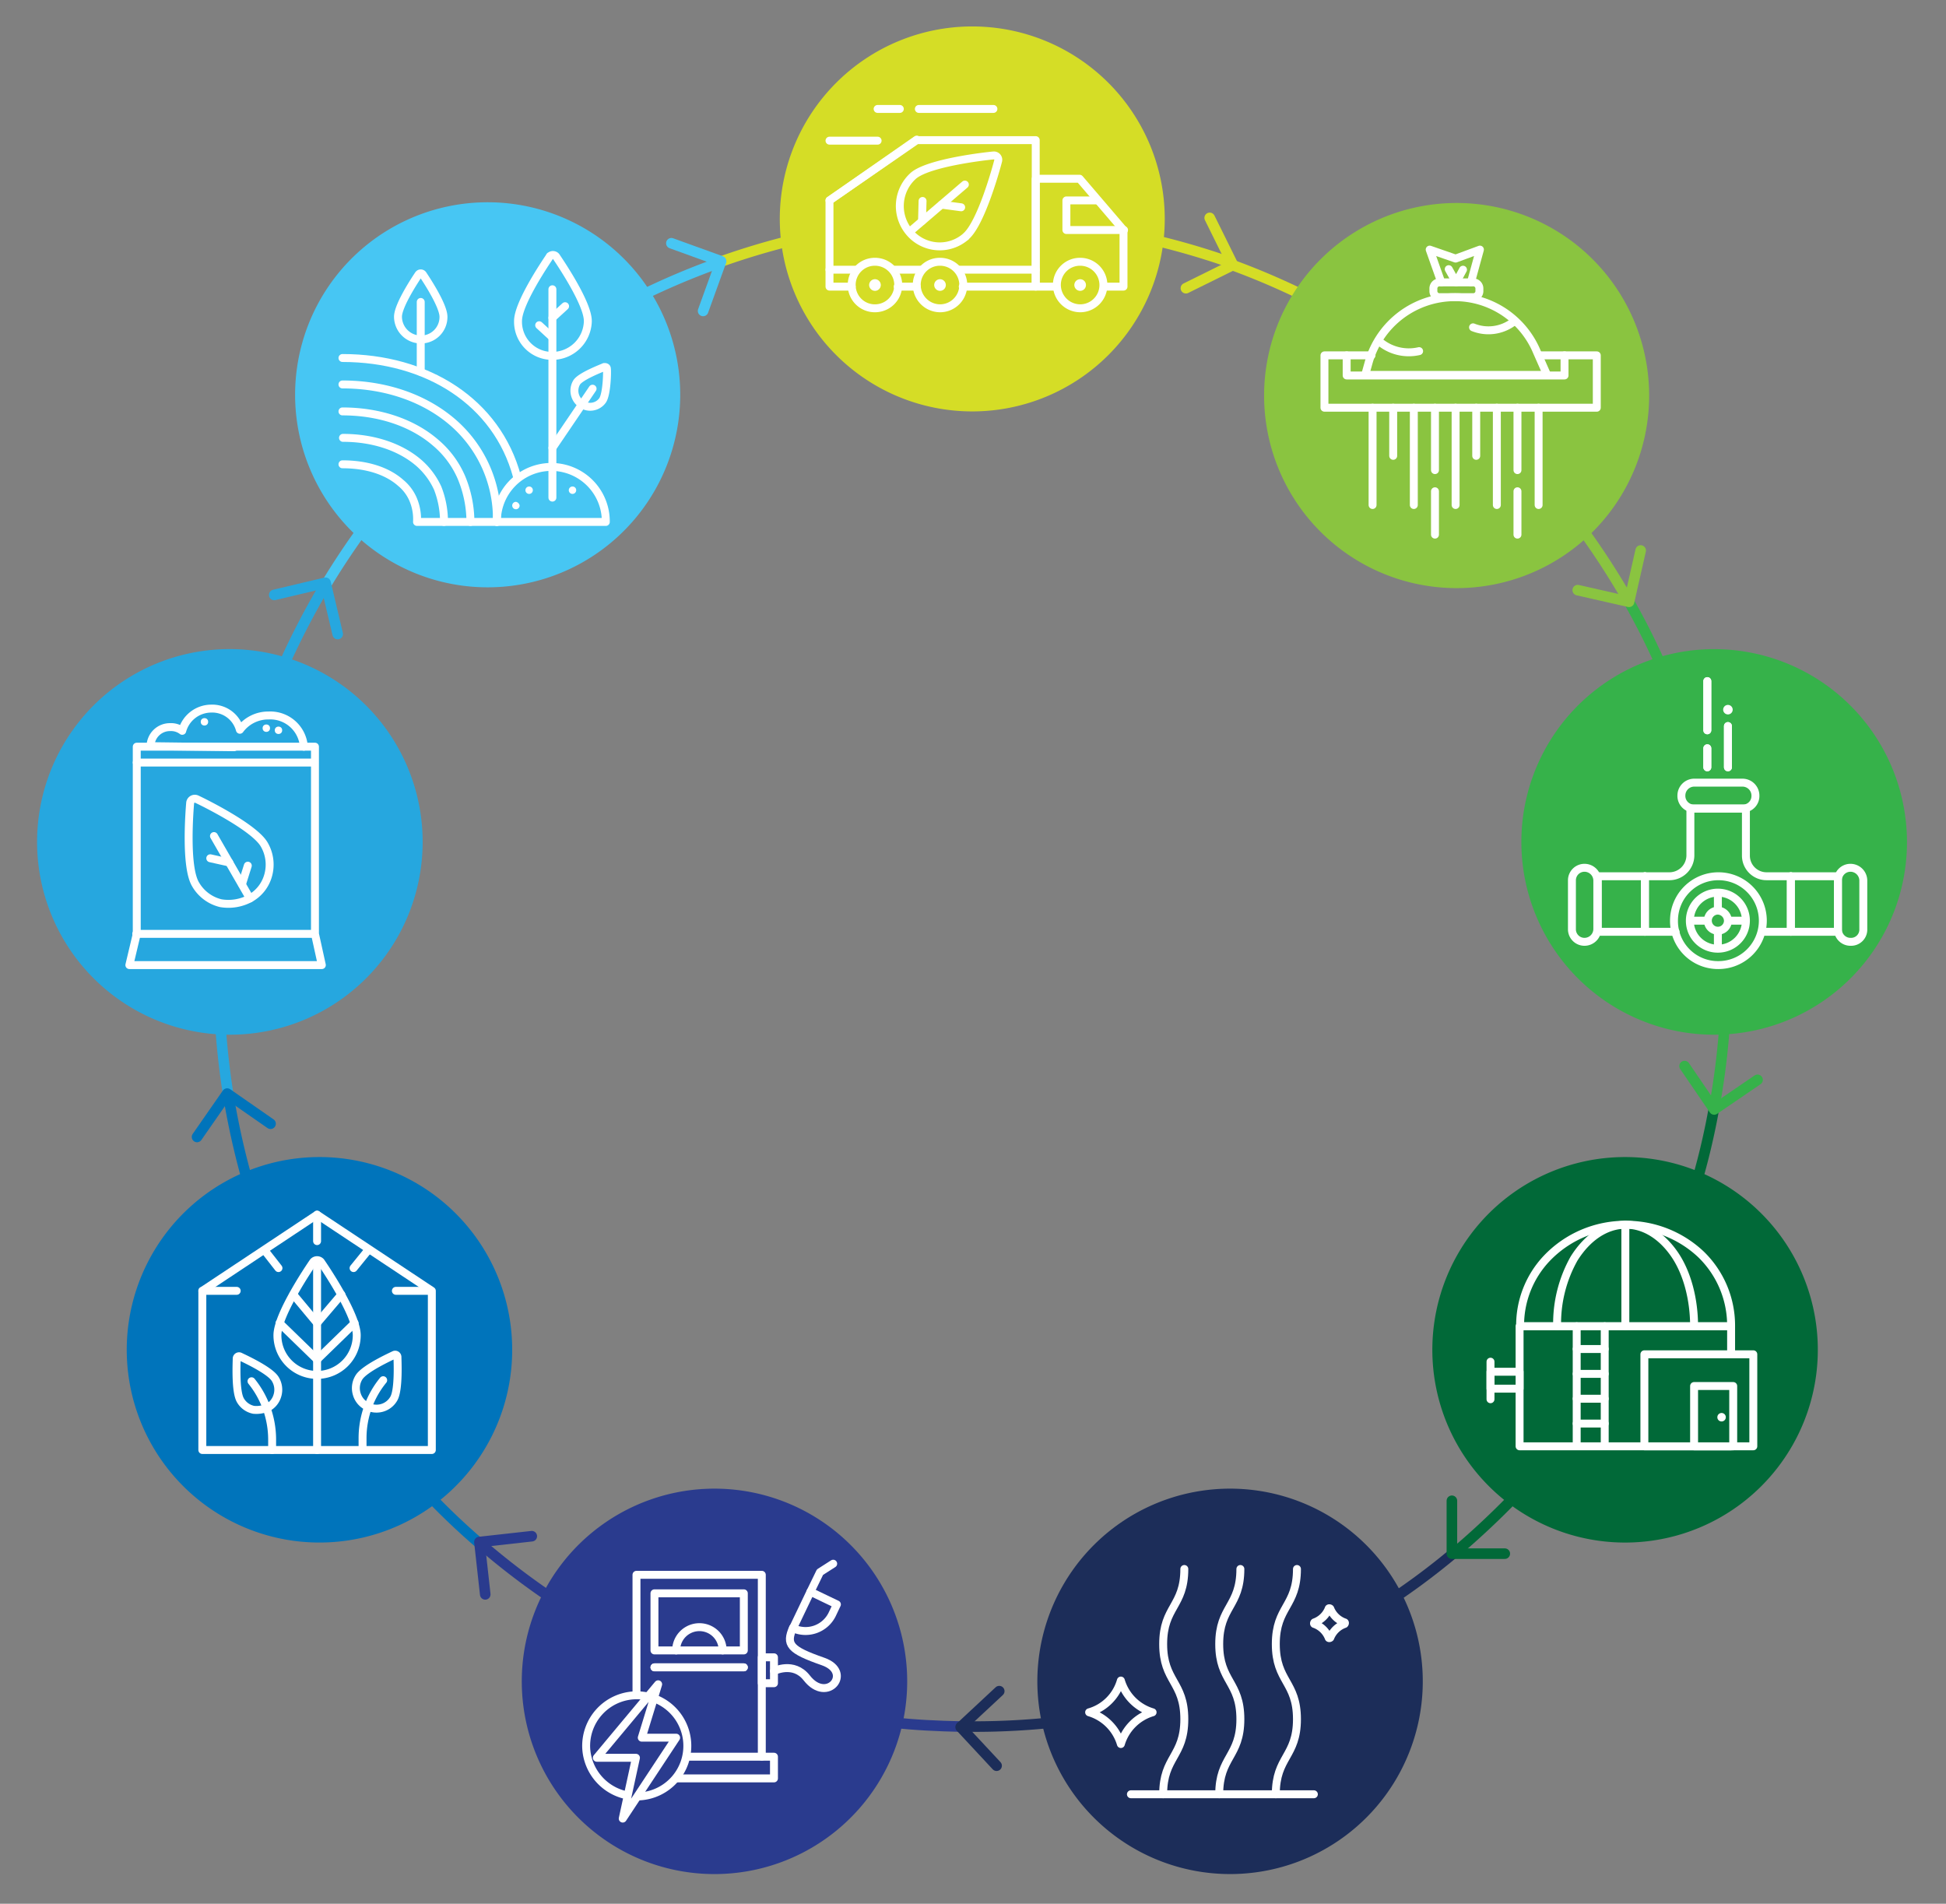 <svg xmlns="http://www.w3.org/2000/svg" width="368" height="360" viewBox="0 0 368 360">
  <rect x="0" y="0" width="368" height="360" fill="#808080" stroke="none"/>
  <g id="wet-ad-infographic" transform="translate(-744 -496)">
    <rect id="Rectangle_1011" data-name="Rectangle 1011" width="368" height="360" transform="translate(744 496)" fill="none"/>
    <g id="Convertus_How_It_Works_WetAD_Infographic" transform="translate(727.362 481.1)">
      <path id="Path_1325" data-name="Path 1325" d="M200.4,56.5h3.8c1.2,0,2.5.1,3.8.1a141.929,141.929,0,0,1,40.9,7.8" fill="none" stroke="#d5dd26" stroke-linecap="round" stroke-linejoin="round" stroke-width="2"/>
      <path id="Path_1326" data-name="Path 1326" d="M151.5,64.9a142.292,142.292,0,0,1,49-8.7" fill="none" stroke="#d5dd26" stroke-linecap="round" stroke-linejoin="round" stroke-width="2"/>
      <path id="Path_1327" data-name="Path 1327" d="M77.9,126.1A142.865,142.865,0,0,1,151.5,65" fill="none" stroke="#47c6f3" stroke-linecap="round" stroke-linejoin="round" stroke-width="2"/>
      <path id="Path_1328" data-name="Path 1328" d="M68.5,144.8a148.012,148.012,0,0,1,9.3-18.7" fill="none" stroke="#26a7df" stroke-linecap="round" stroke-linejoin="round" stroke-width="2"/>
      <path id="Path_1329" data-name="Path 1329" d="M59.3,178.6a141.865,141.865,0,0,1,9.2-33.8" fill="none" stroke="#016938" stroke-linecap="round" stroke-linejoin="round" stroke-width="2"/>
      <path id="Path_1330" data-name="Path 1330" d="M59.8,221.9a145.673,145.673,0,0,1-1.8-23,148.939,148.939,0,0,1,1.4-20.2" fill="none" stroke="#26a7df" stroke-linecap="round" stroke-linejoin="round" stroke-width="2"/>
      <path id="Path_1331" data-name="Path 1331" d="M64.5,241.8a147.676,147.676,0,0,1-4.7-19.9" fill="none" stroke="#0074bb" stroke-linecap="round" stroke-linejoin="round" stroke-width="2"/>
      <path id="Path_1332" data-name="Path 1332" d="M83.9,280.9a144.3,144.3,0,0,1-19.4-39.1" fill="none" stroke="#016938" stroke-linecap="round" stroke-linejoin="round" stroke-width="2"/>
      <path id="Path_1333" data-name="Path 1333" d="M97.4,297.4a145.478,145.478,0,0,1-13.6-16.5" fill="none" stroke="#016938" stroke-linecap="round" stroke-linejoin="round" stroke-width="2"/>
      <path id="Path_1334" data-name="Path 1334" d="M107.6,307a134.037,134.037,0,0,1-10.2-9.7" fill="none" stroke="#0074bb" stroke-linecap="round" stroke-linejoin="round" stroke-width="2"/>
      <path id="Path_1335" data-name="Path 1335" d="M128.7,322a142.806,142.806,0,0,1-21-15" fill="none" stroke="#2a3b8e" stroke-linecap="round" stroke-linejoin="round" stroke-width="2"/>
      <path id="Path_1336" data-name="Path 1336" d="M161.9,336.1A141.764,141.764,0,0,1,128.7,322" fill="none" stroke="#016938" stroke-linecap="round" stroke-linejoin="round" stroke-width="2"/>
      <path id="Path_1337" data-name="Path 1337" d="M185.2,340.6a151.169,151.169,0,0,1-23.4-4.5" fill="none" stroke="#016938" stroke-linecap="round" stroke-linejoin="round" stroke-width="2"/>
      <path id="Path_1338" data-name="Path 1338" d="M198.4,341.4c-4.5-.1-8.9-.3-13.2-.8" fill="none" stroke="#2a3b8e" stroke-linecap="round" stroke-linejoin="round" stroke-width="2"/>
      <path id="Path_1339" data-name="Path 1339" d="M233.9,337.5a141.378,141.378,0,0,1-33.4,3.9h-2.1" fill="none" stroke="#1c2d59" stroke-linecap="round" stroke-linejoin="round" stroke-width="2"/>
      <path id="Path_1340" data-name="Path 1340" d="M255,330.6a136.7,136.7,0,0,1-21.1,6.8" fill="none" stroke="#016938" stroke-linecap="round" stroke-linejoin="round" stroke-width="2"/>
      <path id="Path_1341" data-name="Path 1341" d="M277.3,319A138.623,138.623,0,0,1,255,330.6" fill="none" stroke="#016938" stroke-linecap="round" stroke-linejoin="round" stroke-width="2"/>
      <path id="Path_1342" data-name="Path 1342" d="M292,308.2A132.381,132.381,0,0,1,277.3,319" fill="none" stroke="#1c2d59" stroke-linecap="round" stroke-linejoin="round" stroke-width="2"/>
      <path id="Path_1343" data-name="Path 1343" d="M307.7,292.9A152.3,152.3,0,0,1,292,308.3" fill="none" stroke="#016938" stroke-linecap="round" stroke-linejoin="round" stroke-width="2"/>
      <path id="Path_1344" data-name="Path 1344" d="M324.6,269.1a142.43,142.43,0,0,1-16.9,23.8" fill="none" stroke="#016938" stroke-linecap="round" stroke-linejoin="round" stroke-width="2"/>
      <path id="Path_1345" data-name="Path 1345" d="M336.9,240.4a143.491,143.491,0,0,1-12.3,28.7" fill="none" stroke="#016938" stroke-linecap="round" stroke-linejoin="round" stroke-width="2"/>
      <path id="Path_1346" data-name="Path 1346" d="M340.9,223.7a135.281,135.281,0,0,1-4,16.7" fill="none" stroke="#016938" stroke-linecap="round" stroke-linejoin="round" stroke-width="2"/>
      <path id="Path_1347" data-name="Path 1347" d="M342.9,206.6a139.249,139.249,0,0,1-2,17.2" fill="none" stroke="#36b24a" stroke-linecap="round" stroke-linejoin="round" stroke-width="2"/>
      <path id="Path_1348" data-name="Path 1348" d="M331.6,142.7a141.855,141.855,0,0,1,11.5,56.2c0,2.6-.1,5.2-.2,7.7" fill="none" stroke="#016938" stroke-linecap="round" stroke-linejoin="round" stroke-width="2"/>
      <path id="Path_1349" data-name="Path 1349" d="M324,127.5a134.672,134.672,0,0,1,7.6,15.2" fill="none" stroke="#36b24a" stroke-linecap="round" stroke-linejoin="round" stroke-width="2"/>
      <path id="Path_1350" data-name="Path 1350" d="M313,111.2a150.051,150.051,0,0,1,11,16.3" fill="none" stroke="#8ac440" stroke-linecap="round" stroke-linejoin="round" stroke-width="2"/>
      <path id="Path_1351" data-name="Path 1351" d="M285.8,84.6a142.257,142.257,0,0,1,27.1,26.6" fill="none" stroke="#016938" stroke-linecap="round" stroke-linejoin="round" stroke-width="2"/>
      <path id="Path_1352" data-name="Path 1352" d="M263.8,71.1a140.968,140.968,0,0,1,22,13.5" fill="none" stroke="#016938" stroke-linecap="round" stroke-linejoin="round" stroke-width="2"/>
      <path id="Path_1353" data-name="Path 1353" d="M248.8,64.7a140.757,140.757,0,0,1,15,6.4" fill="none" stroke="#d5dd26" stroke-linecap="round" stroke-linejoin="round" stroke-width="2"/>
      <path id="Fill_19" d="M236.9,56.3a36.4,36.4,0,1,1-36.4-36.4,36.4,36.4,0,0,1,36.4,36.4h0" fill="#d5dd26"/>
      <path id="Fill_19-2" d="M136.8,66.2a36.414,36.414,0,1,1-51.4-4.5,36.442,36.442,0,0,1,51.4,4.5h0" fill="#47c6f3"/>
      <path id="Fill_19-3" d="M66.4,138.2a36.457,36.457,0,1,1-42.2,29.6,36.409,36.409,0,0,1,42.2-29.6h0" fill="#26a7df"/>
      <path id="Fill_19-4" d="M58.8,238.6a36.448,36.448,0,1,1-13.3,49.8,36.462,36.462,0,0,1,13.3-49.8h0" fill="#0074bb"/>
      <path id="Fill_19-5" d="M117.5,320.4a36.443,36.443,0,1,1,21.8,46.7,36.451,36.451,0,0,1-21.8-46.7h0" fill="#2a3b8e"/>
      <path id="Fill_19-6" d="M215,345.3a36.443,36.443,0,1,1,46.7,21.8A36.451,36.451,0,0,1,215,345.3h0" fill="#1c2d59"/>
      <path id="Fill_19-7" d="M305.7,301.7a36.448,36.448,0,1,1,49.8-13.3,36.439,36.439,0,0,1-49.8,13.3h0" fill="#016938"/>
      <path id="Fill_19-8" d="M347.2,210a36.457,36.457,0,1,1,29.5-42.2A36.4,36.4,0,0,1,347.2,210h0" fill="#36b24a"/>
      <path id="Fill_19-9" d="M320,113.1a36.414,36.414,0,1,1-4.5-51.3,36.442,36.442,0,0,1,4.5,51.3h0" fill="#8ac440"/>
      <path id="Stroke_36" d="M245.4,56.1l4.4,8.9-8.9,4.4" fill="none" stroke="#d5dd26" stroke-linecap="round" stroke-linejoin="round" stroke-width="2"/>
      <path id="Stroke_36-2" d="M143.6,60.9l9.4,3.4-3.4,9.4" fill="none" stroke="#47c6f3" stroke-linecap="round" stroke-linejoin="round" stroke-width="2"/>
      <path id="Stroke_36-3" d="M326.9,119l-2.2,9.7-9.7-2.2" fill="none" stroke="#8ac440" stroke-linecap="round" stroke-linejoin="round" stroke-width="2"/>
      <path id="Stroke_36-4" d="M349,219.1l-8.2,5.6-5.6-8.2" fill="none" stroke="#36b24a" stroke-linecap="round" stroke-linejoin="round" stroke-width="2"/>
      <path id="Stroke_36-5" d="M205.1,348.8l-6.8-7.3,7.3-6.8" fill="none" stroke="#1c2d59" stroke-linecap="round" stroke-linejoin="round" stroke-width="2"/>
      <path id="Stroke_36-6" d="M108.4,316.4l-1.1-9.9,9.9-1.1" fill="none" stroke="#2a3b8e" stroke-linecap="round" stroke-linejoin="round" stroke-width="2"/>
      <path id="Stroke_36-7" d="M53.9,229.9l5.7-8.2,8.2,5.7" fill="none" stroke="#0074bb" stroke-linecap="round" stroke-linejoin="round" stroke-width="2"/>
      <path id="Stroke_36-8" d="M68.5,127.4l9.7-2.3,2.3,9.7" fill="none" stroke="#26a7df" stroke-linecap="round" stroke-linejoin="round" stroke-width="2"/>
      <path id="Stroke_36-9" d="M301.2,308.7h-10v-10" fill="none" stroke="#016938" stroke-linecap="round" stroke-linejoin="round" stroke-width="2"/>
      <g id="Group_533" data-name="Group 533">
        <path id="Stroke_113" d="M350.4,191.1h13.8V180.6H350.7a3.9,3.9,0,0,1-3.9-3.9h0v-8.9H336.3v8.9a3.971,3.971,0,0,1-3.9,3.9H318.8v10.5h14.7" fill="none" stroke="#fff" stroke-linecap="round" stroke-linejoin="round" stroke-width="1.5"/>
        <path id="Stroke_114" d="M333.2,189a8.4,8.4,0,1,1,8.4,8.4,8.323,8.323,0,0,1-8.4-8.4Z" fill="none" stroke="#fff" stroke-linecap="round" stroke-linejoin="round" stroke-width="1.5"/>
        <path id="Stroke_115" d="M336.2,189a5.3,5.3,0,1,1,5.3,5.3,5.271,5.271,0,0,1-5.3-5.3Z" fill="none" stroke="#fff" stroke-linecap="round" stroke-linejoin="round" stroke-width="1.5"/>
        <path id="Stroke_117" d="M348.6,165.4h0a2.369,2.369,0,0,1-2.4,2.4H337a2.393,2.393,0,0,1-2.4-2.5,2.433,2.433,0,0,1,2.4-2.4h9.2a2.456,2.456,0,0,1,2.4,2.5Z" fill="none" stroke="#fff" stroke-linecap="round" stroke-linejoin="round" stroke-width="1.5"/>
        <path id="Stroke_118" d="M366.6,193h0a2.369,2.369,0,0,1-2.4-2.4h0v-9.2a2.369,2.369,0,0,1,2.4-2.4,2.433,2.433,0,0,1,2.4,2.4v9.2a2.309,2.309,0,0,1-2.4,2.4Z" fill="none" stroke="#fff" stroke-linecap="round" stroke-linejoin="round" stroke-width="1.5"/>
        <path id="Stroke_119" d="M316.3,193h0a2.369,2.369,0,0,1-2.4-2.4h0v-9.2a2.369,2.369,0,0,1,2.4-2.4,2.433,2.433,0,0,1,2.4,2.4v9.2a2.433,2.433,0,0,1-2.4,2.4Z" fill="none" stroke="#fff" stroke-linecap="round" stroke-linejoin="round" stroke-width="1.5"/>
        <g id="Group_122">
          <path id="Fill_120" d="M355.3,191.1V180.6" fill="none" stroke="#fff" stroke-linecap="round" stroke-linejoin="round" stroke-width="1.5"/>
          <path id="Stroke_121" d="M355.3,191.1V180.6" fill="none" stroke="#fff" stroke-linecap="round" stroke-linejoin="round" stroke-width="1.5"/>
        </g>
        <g id="Group_125">
          <path id="Fill_123" d="M327.7,191.1V180.6" fill="none" stroke="#fff" stroke-linecap="round" stroke-linejoin="round" stroke-width="1.5"/>
          <path id="Stroke_124" d="M327.7,191.1V180.6" fill="none" stroke="#fff" stroke-linecap="round" stroke-linejoin="round" stroke-width="1.5"/>
        </g>
        <path id="Stroke_126" d="M341.5,193.8v-9.7" fill="none" stroke="#fff" stroke-linecap="round" stroke-linejoin="round" stroke-width="1.5"/>
        <path id="Stroke_127" d="M336.7,189h9.7" fill="none" stroke="#fff" stroke-linecap="round" stroke-linejoin="round" stroke-width="1.5"/>
        <g id="Group_130">
          <path id="Fill_128" d="M339.5,160v-3.6" fill="none" stroke="#fff" stroke-linecap="round" stroke-linejoin="round" stroke-width="1.5"/>
          <path id="Stroke_129" d="M339.5,160v-3.6" fill="none" stroke="#fff" stroke-linecap="round" stroke-linejoin="round" stroke-width="1.5"/>
        </g>
        <g id="Group_133">
          <path id="Fill_131" d="M339.5,153v-9.3" fill="none" stroke="#fff" stroke-linecap="round" stroke-linejoin="round" stroke-width="1.5"/>
          <path id="Stroke_132" d="M339.5,153v-9.3" fill="none" stroke="#fff" stroke-linecap="round" stroke-linejoin="round" stroke-width="1.5"/>
        </g>
        <g id="Group_136">
          <path id="Fill_134" d="M343.4,160v-7.8" fill="none" stroke="#fff" stroke-linecap="round" stroke-linejoin="round" stroke-width="1.5"/>
          <path id="Stroke_135" d="M343.4,160v-7.8" fill="none" stroke="#fff" stroke-linecap="round" stroke-linejoin="round" stroke-width="1.5"/>
        </g>
        <path id="Fill_137" d="M342.5,149.1a.9.9,0,1,1,.9.9.9.9,0,0,1-.9-.9h0" fill="#fff"/>
        <path id="Fill_116" d="M339.6,189a1.9,1.9,0,0,1,1.9-1.9,1.967,1.967,0,0,1,1.9,1.9,1.9,1.9,0,0,1-1.9,1.9h0a1.9,1.9,0,0,1-1.9-1.9" fill="#36b24a" stroke="#fff" stroke-linecap="round" stroke-linejoin="round" stroke-width="1.5"/>
      </g>
      <g id="Group_534" data-name="Group 534">
        <line id="Line_471" data-name="Line 471" y2="18.4" transform="translate(276.2 92)" fill="none" stroke="#fff" stroke-linecap="round" stroke-linejoin="round" stroke-width="1.5"/>
        <line id="Line_472" data-name="Line 472" y2="9.1" transform="translate(280.1 92)" fill="none" stroke="#fff" stroke-linecap="round" stroke-linejoin="round" stroke-width="1.5"/>
        <line id="Line_473" data-name="Line 473" y2="18.4" transform="translate(284 92)" fill="none" stroke="#fff" stroke-linecap="round" stroke-linejoin="round" stroke-width="1.5"/>
        <line id="Line_474" data-name="Line 474" y2="11.8" transform="translate(288 92)" fill="none" stroke="#fff" stroke-linecap="round" stroke-linejoin="round" stroke-width="1.5"/>
        <line id="Line_475" data-name="Line 475" y2="18.4" transform="translate(291.9 92)" fill="none" stroke="#fff" stroke-linecap="round" stroke-linejoin="round" stroke-width="1.5"/>
        <line id="Line_476" data-name="Line 476" y2="9.1" transform="translate(295.8 92)" fill="none" stroke="#fff" stroke-linecap="round" stroke-linejoin="round" stroke-width="1.5"/>
        <line id="Line_477" data-name="Line 477" y2="18.4" transform="translate(299.7 92)" fill="none" stroke="#fff" stroke-linecap="round" stroke-linejoin="round" stroke-width="1.5"/>
        <line id="Line_478" data-name="Line 478" y2="18.4" transform="translate(307.6 92)" fill="none" stroke="#fff" stroke-linecap="round" stroke-linejoin="round" stroke-width="1.5"/>
        <line id="Line_479" data-name="Line 479" y2="8.2" transform="translate(288 107.8)" fill="none" stroke="#fff" stroke-linecap="round" stroke-linejoin="round" stroke-width="1.5"/>
        <line id="Line_480" data-name="Line 480" y2="11.8" transform="translate(303.6 92)" fill="none" stroke="#fff" stroke-linecap="round" stroke-linejoin="round" stroke-width="1.5"/>
        <line id="Line_481" data-name="Line 481" y2="8.2" transform="translate(303.6 107.8)" fill="none" stroke="#fff" stroke-linecap="round" stroke-linejoin="round" stroke-width="1.5"/>
        <path id="Path_1354" data-name="Path 1354" d="M307.7,82.1h10.9V92H267.1V82.1H276" fill="none" stroke="#fff" stroke-linecap="round" stroke-linejoin="round" stroke-width="1.5"/>
        <path id="Path_1355" data-name="Path 1355" d="M288.9,68.3h6.3a1.155,1.155,0,0,1,1.2,1.2v.4a1.155,1.155,0,0,1-1.2,1.2h-6.3a1.155,1.155,0,0,1-1.2-1.2v-.4A1.155,1.155,0,0,1,288.9,68.3Z" fill="none" stroke="#fff" stroke-linecap="round" stroke-linejoin="round" stroke-width="1.5"/>
        <path id="Path_1356" data-name="Path 1356" d="M289.2,68.3,287,62.1l4.9,1.7,4.6-1.7-1.7,6.2" fill="none" stroke="#fff" stroke-linecap="round" stroke-linejoin="round" stroke-width="1.5"/>
        <path id="Path_1357" data-name="Path 1357" d="M290.6,65.8l1.4,2.5,1.3-2.4" fill="none" stroke="#fff" stroke-linecap="round" stroke-linejoin="round" stroke-width="1.5"/>
        <path id="Path_1358" data-name="Path 1358" d="M309.2,85.8H274.8l.7-2.5a16.92,16.92,0,0,1,16.2-12.2h0a16.793,16.793,0,0,1,15.6,10.4l1.9,4.3Z" fill="none" stroke="#fff" stroke-linecap="round" stroke-linejoin="round" stroke-width="1.5"/>
        <path id="Path_1359" data-name="Path 1359" d="M271.3,82.1v3.8h41.2V82.1" fill="none" stroke="#fff" stroke-linecap="round" stroke-linejoin="round" stroke-width="1.5"/>
        <path id="Path_1360" data-name="Path 1360" d="M277.4,79.4a8.588,8.588,0,0,0,7.6,1.9" fill="none" stroke="#fff" stroke-linecap="round" stroke-linejoin="round" stroke-width="1.5"/>
        <path id="Path_1361" data-name="Path 1361" d="M302.8,75.8a7.809,7.809,0,0,1-7.6,1" fill="none" stroke="#fff" stroke-linecap="round" stroke-linejoin="round" stroke-width="1.5"/>
      </g>
      <g id="Group_536" data-name="Group 536">
        <path id="Stroke_38" d="M190,69.1h-3.6" fill="none" stroke="#fff" stroke-linecap="round" stroke-linejoin="round" stroke-width="1.5"/>
        <path id="Stroke_40" d="M177.7,69.1h-4.2V52.8L190,41.4h22.5V69.1H198.7" fill="none" stroke="#fff" stroke-linecap="round" stroke-linejoin="round" stroke-width="1.5"/>
        <path id="Stroke_42" d="M198.1,65.9h14.4" fill="none" stroke="#fff" stroke-linecap="round" stroke-linejoin="round" stroke-width="1.5"/>
        <path id="Stroke_44" d="M173.5,65.9h4.9" fill="none" stroke="#fff" stroke-linecap="round" stroke-linejoin="round" stroke-width="1.5"/>
        <path id="Stroke_46" d="M185.8,65.9h4.9" fill="none" stroke="#fff" stroke-linecap="round" stroke-linejoin="round" stroke-width="1.5"/>
        <path id="Stroke_48" d="M215.9,69.1h-3.4V48.7h8.3l8.3,9.7V69.1h-3.4" fill="none" stroke="#fff" stroke-linecap="round" stroke-linejoin="round" stroke-width="1.5"/>
        <path id="Stroke_50" d="M190,68.8a4.375,4.375,0,0,1,4.4-4.4,4.4,4.4,0,0,1,0,8.8,4.439,4.439,0,0,1-4.4-4.4Z" fill="none" stroke="#fff" stroke-linecap="round" stroke-linejoin="round" stroke-width="1.5"/>
        <path id="Stroke_52" d="M177.7,68.8a4.375,4.375,0,0,1,4.4-4.4,4.4,4.4,0,0,1,0,8.8,4.375,4.375,0,0,1-4.4-4.4Z" fill="none" stroke="#fff" stroke-linecap="round" stroke-linejoin="round" stroke-width="1.5"/>
        <path id="Stroke_54" d="M216.5,68.8a4.375,4.375,0,0,1,4.4-4.4,4.4,4.4,0,0,1,0,8.8,4.439,4.439,0,0,1-4.4-4.4Z" fill="none" stroke="#fff" stroke-linecap="round" stroke-linejoin="round" stroke-width="1.5"/>
        <path id="Stroke_56" d="M229.2,58.4H218.3V52.8h5.9" fill="none" stroke="#fff" stroke-linecap="round" stroke-linejoin="round" stroke-width="1.5"/>
        <path id="Stroke_60" d="M190,41.3,173.5,52.8" fill="none" stroke="#fff" stroke-linecap="round" stroke-linejoin="round" stroke-width="1.5"/>
        <path id="Stroke_65" d="M188.6,58.8a7.481,7.481,0,0,0,10.6.9.1.1,0,0,0,.1-.1c2.9-2.5,5.8-13.1,6.1-14.3a.824.824,0,0,0-.7-1h-.2c-1.2.1-12.1,1.3-15.1,3.8a7.676,7.676,0,0,0-.8,10.7Z" fill="none" stroke="#fff" stroke-linecap="round" stroke-linejoin="round" stroke-width="1.5"/>
        <path id="Stroke_67" d="M199.1,49.8l-10.4,8.9" fill="none" stroke="#fff" stroke-linecap="round" stroke-linejoin="round" stroke-width="1.5"/>
        <path id="Stroke_69" d="M191,56.7l.1-3.8" fill="none" stroke="#fff" stroke-linecap="round" stroke-linejoin="round" stroke-width="1.5"/>
        <path id="Stroke_71" d="M194.7,53.6l3.7.5" fill="none" stroke="#fff" stroke-linecap="round" stroke-linejoin="round" stroke-width="1.5"/>
        <path id="Stroke_81" d="M204.5,35.5H190.4" fill="none" stroke="#fff" stroke-linecap="round" stroke-linejoin="round" stroke-width="1.5"/>
        <path id="Stroke_85" d="M186.8,35.5h-4.2" fill="none" stroke="#fff" stroke-linecap="round" stroke-linejoin="round" stroke-width="1.5"/>
        <path id="Stroke_89" d="M182.6,41.5h-9.1" fill="none" stroke="#fff" stroke-linecap="round" stroke-linejoin="round" stroke-width="1.5"/>
        <g id="Group_535" data-name="Group 535">
          <path id="Fill_73" d="M181,68.8a1.1,1.1,0,1,1,1.1,1.1,1.11,1.11,0,0,1-1.1-1.1h0" fill="#fff"/>
          <path id="Fill_75" d="M193.3,68.8a1.1,1.1,0,1,1,1.1,1.1,1.11,1.11,0,0,1-1.1-1.1h0" fill="#fff"/>
          <path id="Fill_77" d="M219.8,68.8a1.1,1.1,0,1,1,1.1,1.1h0a1.11,1.11,0,0,1-1.1-1.1h0" fill="#fff"/>
        </g>
      </g>
      <g id="Group_537" data-name="Group 537">
        <rect id="Rectangle_985" data-name="Rectangle 985" width="40" height="22.7" transform="translate(304 265.7)" fill="none" stroke="#fff" stroke-linecap="round" stroke-linejoin="round" stroke-width="1.5"/>
        <path id="Path_1362" data-name="Path 1362" d="M344,265.7a18.738,18.738,0,0,0-5.7-13.6,20.559,20.559,0,0,0-14.2-5.6h0a20.526,20.526,0,0,0-15,6.4,18.412,18.412,0,0,0-5,12.8H344Z" fill="none" stroke="#fff" stroke-linecap="round" stroke-linejoin="round" stroke-width="1.5"/>
        <path id="Path_1363" data-name="Path 1363" d="M337,265.7h0c0-5.1-1.3-10.1-3.7-13.6s-5.7-5.6-9.2-5.6h0c-3.8,0-7.3,2.4-9.8,6.4a25.063,25.063,0,0,0-3.2,12.8h0" fill="none" stroke="#fff" stroke-linecap="round" stroke-linejoin="round" stroke-width="1.5"/>
        <line id="Line_482" data-name="Line 482" y2="22.3" transform="translate(320.1 265.7)" fill="none" stroke="#fff" stroke-linecap="round" stroke-linejoin="round" stroke-width="1.5"/>
        <line id="Line_483" data-name="Line 483" y2="21.9" transform="translate(314.8 265.7)" fill="none" stroke="#fff" stroke-linecap="round" stroke-linejoin="round" stroke-width="1.5"/>
        <line id="Line_484" data-name="Line 484" y2="19.2" transform="translate(324 246.5)" fill="none" stroke="#fff" stroke-linecap="round" stroke-linejoin="round" stroke-width="1.5"/>
        <rect id="Rectangle_986" data-name="Rectangle 986" width="20.6" height="17.4" transform="translate(327.6 271)" fill="#016938" stroke="#fff" stroke-linecap="round" stroke-linejoin="round" stroke-width="1.5"/>
        <rect id="Rectangle_987" data-name="Rectangle 987" width="7.4" height="11.4" transform="translate(337 277)" fill="#016938" stroke="#fff" stroke-linecap="round" stroke-linejoin="round" stroke-width="1.5"/>
        <path id="Fill_137-2" d="M341.4,282.9a.8.8,0,1,1,.8.8.789.789,0,0,1-.8-.8h0" fill="#fff"/>
        <line id="Line_485" data-name="Line 485" x2="5.3" transform="translate(314.8 270)" fill="none" stroke="#fff" stroke-linecap="round" stroke-linejoin="round" stroke-width="1.5"/>
        <line id="Line_486" data-name="Line 486" x2="5.3" transform="translate(314.8 274.7)" fill="none" stroke="#fff" stroke-linecap="round" stroke-linejoin="round" stroke-width="1.5"/>
        <line id="Line_487" data-name="Line 487" x2="5.3" transform="translate(314.8 279.4)" fill="none" stroke="#fff" stroke-linecap="round" stroke-linejoin="round" stroke-width="1.5"/>
        <line id="Line_488" data-name="Line 488" x2="5.3" transform="translate(314.8 284.1)" fill="none" stroke="#fff" stroke-linecap="round" stroke-linejoin="round" stroke-width="1.5"/>
        <rect id="Rectangle_988" data-name="Rectangle 988" width="5.5" height="3.2" transform="translate(298.5 274.3)" fill="#016938" stroke="#fff" stroke-linecap="round" stroke-linejoin="round" stroke-width="1.5"/>
        <line id="Line_489" data-name="Line 489" y2="7.1" transform="translate(298.5 272.4)" fill="none" stroke="#fff" stroke-linecap="round" stroke-linejoin="round" stroke-width="1.5"/>
      </g>
      <g id="Group_538" data-name="Group 538">
        <path id="Path_1364" data-name="Path 1364" d="M236.6,354.2c0-7.1,4-7.1,4-14.2s-4-7.1-4-14.2,4-7.1,4-14.2" fill="none" stroke="#fff" stroke-linecap="round" stroke-linejoin="round" stroke-width="1.5"/>
        <path id="Path_1365" data-name="Path 1365" d="M247.2,354.2c0-7.1,4-7.1,4-14.2s-4-7.1-4-14.2,4-7.1,4-14.2" fill="none" stroke="#fff" stroke-linecap="round" stroke-linejoin="round" stroke-width="1.5"/>
        <path id="Path_1366" data-name="Path 1366" d="M257.9,354.2c0-7.1,4-7.1,4-14.2s-4-7.1-4-14.2,4-7.1,4-14.2" fill="none" stroke="#fff" stroke-linecap="round" stroke-linejoin="round" stroke-width="1.5"/>
      </g>
      <path id="Path_1367" data-name="Path 1367" d="M267.9,324.6a4.542,4.542,0,0,0-2.7-2.6c-.1,0-.1-.2,0-.3a4.542,4.542,0,0,0,2.7-2.6c0-.1.2-.1.3,0a4.542,4.542,0,0,0,2.7,2.6c.1,0,.1.2,0,.3a4.542,4.542,0,0,0-2.7,2.6C268.1,324.7,267.9,324.7,267.9,324.6Z" fill="none" stroke="#fff" stroke-linecap="round" stroke-linejoin="round" stroke-width="1.5"/>
      <path id="Path_1368" data-name="Path 1368" d="M228.6,344.7a8.9,8.9,0,0,0-6-6,8.72,8.72,0,0,0,6-6,8.9,8.9,0,0,0,6,6A8.9,8.9,0,0,0,228.6,344.7Z" fill="none" stroke="#fff" stroke-linecap="round" stroke-linejoin="round" stroke-width="1.5"/>
      <line id="Line_490" data-name="Line 490" x2="34.6" transform="translate(230.5 354.2)" fill="none" stroke="#fff" stroke-linecap="round" stroke-linejoin="round" stroke-width="1.5"/>
      <g id="Group_539" data-name="Group 539">
        <path id="Stroke_138" d="M160.7,347.1V312.7H137v22.7" fill="none" stroke="#fff" stroke-linecap="round" stroke-linejoin="round" stroke-width="1.5"/>
        <path id="Stroke_139" d="M146.6,347.1H163v4.1H144.5" fill="none" stroke="#fff" stroke-linecap="round" stroke-linejoin="round" stroke-width="1.5"/>
        <path id="Stroke_140" d="M160.7,333.2H163v-4.9h-2.3Z" fill="none" stroke="#fff" stroke-linecap="round" stroke-linejoin="round" stroke-width="1.5"/>
        <path id="Stroke_141" d="M140.4,327h16.9V316.2H140.4Z" fill="none" stroke="#fff" stroke-linecap="round" stroke-linejoin="round" stroke-width="1.5"/>
        <path id="Stroke_142" d="M144.5,327a4.4,4.4,0,0,1,8.8,0" fill="none" stroke="#fff" stroke-linecap="round" stroke-linejoin="round" stroke-width="1.5"/>
        <g id="Group_145">
          <path id="Fill_143" d="M140.4,330.2h16.9" fill="none" stroke="#fff" stroke-linecap="round" stroke-linejoin="round" stroke-width="1.5"/>
          <path id="Stroke_144" d="M140.4,330.2h16.9" fill="none" stroke="#fff" stroke-linecap="round" stroke-linejoin="round" stroke-width="1.5"/>
        </g>
        <path id="Stroke_146" d="M166.6,322.8h0l3.3-6.9,5,2.4-.9,1.9a5.6,5.6,0,0,1-7.4,2.6Z" fill="none" stroke="#fff" stroke-linecap="round" stroke-linejoin="round" stroke-width="1.5"/>
        <path id="Stroke_148" d="M169.9,315.9l1.8-3.7,2.5-1.6" fill="none" stroke="#fff" stroke-linecap="round" stroke-linejoin="round" stroke-width="1.5"/>
        <path id="Stroke_150" d="M163,330.9s3.7-1.9,6.2,1.3c3.9,5,8.8-1.1,3.1-3.1-6.3-2.2-7.1-3.2-5.7-6.4" fill="none" stroke="#fff" stroke-linecap="round" stroke-linejoin="round" stroke-width="1.5"/>
        <path id="Stroke_153" d="M134.4,354.2a9.633,9.633,0,0,1-6.9-8.6,9.566,9.566,0,1,1,10.1,9H137a10.546,10.546,0,0,1-2.6-.4Z" fill="none" stroke="#fff" stroke-linecap="round" stroke-linejoin="round" stroke-width="1.5"/>
        <path id="Path_1369" data-name="Path 1369" d="M129.5,347.3h7.4l-2.5,11.5,10.1-15.3H138l3.1-10.1h0Z" fill="#2a3b8e" stroke="#fff" stroke-linecap="round" stroke-linejoin="round" stroke-width="1.5"/>
      </g>
      <g id="Group_541" data-name="Group 541">
        <path id="Path_1370" data-name="Path 1370" d="M76.2,184v7.5l1.3,5.9H41.1l1.4-5.9V156.1H76.2V184Z" fill="none" stroke="#fff" stroke-linecap="round" stroke-linejoin="round" stroke-width="1.5"/>
        <line id="Line_491" data-name="Line 491" x2="33.7" transform="translate(42.4 191.5)" fill="none" stroke="#fff" stroke-linecap="round" stroke-linejoin="round" stroke-width="1.5"/>
        <g id="Group_540" data-name="Group 540">
          <path id="Path_1371" data-name="Path 1371" d="M63.9,184.8a7.115,7.115,0,0,0,3.4-4.2,7.516,7.516,0,0,0-.7-6c-1.9-3.3-11.7-8.1-12.8-8.6h0a.888.888,0,0,0-1.2.7c-.1,1.2-1,12,1,15.4a7.539,7.539,0,0,0,4.8,3.6,8.629,8.629,0,0,0,5.5-.9Z" fill="none" stroke="#fff" stroke-linecap="round" stroke-linejoin="round" stroke-width="1.5"/>
          <line id="Line_492" data-name="Line 492" x2="6.8" y2="11.8" transform="translate(57.1 173)" fill="none" stroke="#fff" stroke-linecap="round" stroke-linejoin="round" stroke-width="1.5"/>
          <line id="Line_493" data-name="Line 493" y1="3.5" x2="1.1" transform="translate(62.4 178.6)" fill="none" stroke="#fff" stroke-linecap="round" stroke-linejoin="round" stroke-width="1.5"/>
          <line id="Line_494" data-name="Line 494" x1="3.6" y1="0.8" transform="translate(56.4 177.2)" fill="none" stroke="#fff" stroke-linecap="round" stroke-linejoin="round" stroke-width="1.5"/>
        </g>
        <line id="Line_495" data-name="Line 495" x2="33.6" transform="translate(42.5 159.1)" fill="none" stroke="#fff" stroke-linecap="round" stroke-linejoin="round" stroke-width="1.5"/>
        <circle id="Ellipse_45" data-name="Ellipse 45" cx="0.7" cy="0.7" r="0.7" transform="translate(68.6 152.3)" fill="#fff"/>
        <circle id="Ellipse_46" data-name="Ellipse 46" cx="0.7" cy="0.7" r="0.7" transform="translate(66.3 151.9)" fill="#fff"/>
        <circle id="Ellipse_47" data-name="Ellipse 47" cx="0.7" cy="0.7" r="0.7" transform="translate(54.6 150.7)" fill="#fff"/>
        <path id="Path_1372" data-name="Path 1372" d="M74.1,156.1a6.369,6.369,0,0,0-6.7-5.9,6.673,6.673,0,0,0-5.4,2.7,5.419,5.419,0,0,0-5.5-4,5.7,5.7,0,0,0-5.4,4.2,3.506,3.506,0,0,0-2.3-.7,3.672,3.672,0,0,0-3.7,3.6l15.8.2" fill="none" stroke="#fff" stroke-linecap="round" stroke-linejoin="round" stroke-width="1.5"/>
      </g>
      <path id="Stroke_180" d="M81.4,92.7c6.9,0,13.2,2.1,17.6,5.9a17.839,17.839,0,0,1,4.9,6.6,22.112,22.112,0,0,1,1.7,8.4" fill="none" stroke="#fff" stroke-linecap="round" stroke-linejoin="round" stroke-width="1.5"/>
      <path id="Stroke_181" d="M81.4,102.7c4.5,0,8.4,1.2,11,3.5a8.329,8.329,0,0,1,2.3,3,9.567,9.567,0,0,1,.8,4.4h15.1" fill="none" stroke="#fff" stroke-linecap="round" stroke-linejoin="round" stroke-width="1.5"/>
      <path id="Stroke_182" d="M100.6,113.6a17.324,17.324,0,0,0-1.2-6.4,14.115,14.115,0,0,0-3.6-4.8c-3.5-3-8.6-4.7-14.3-4.7" fill="none" stroke="#fff" stroke-linecap="round" stroke-linejoin="round" stroke-width="1.5"/>
      <path id="Stroke_183" d="M110.6,113.6a24.105,24.105,0,0,0-8.3-18.8c-5.3-4.6-12.7-7.2-20.9-7.2" fill="none" stroke="#fff" stroke-linecap="round" stroke-linejoin="round" stroke-width="1.5"/>
      <path id="Stroke_184" d="M81.4,82.6h0c16,0,29.2,8.3,33,22.4" fill="none" stroke="#fff" stroke-linecap="round" stroke-linejoin="round" stroke-width="1.5"/>
      <path id="Stroke_186" d="M121.1,82.2a6.727,6.727,0,0,0,6.7-6.5v-.1c0-3.4-5.4-11.3-6-12.2a.784.784,0,0,0-1.1-.1.1.1,0,0,0-.1.1c-.6.9-6,8.8-6,12.2a6.446,6.446,0,0,0,6.5,6.6Z" fill="none" stroke="#fff" stroke-linecap="round" stroke-linejoin="round" stroke-width="1.5"/>
      <path id="Stroke_187" d="M126.6,91.3a2.877,2.877,0,0,0,4-.7h0c.8-1.2.9-5.5.8-6,0-.2-.2-.3-.4-.3h-.1c-.4.2-4.4,1.7-5.2,2.9a3.047,3.047,0,0,0,.9,4.1Z" fill="none" stroke="#fff" stroke-linecap="round" stroke-linejoin="round" stroke-width="1.5"/>
      <path id="Stroke_188" d="M121,78.6l-2.4-2.2" fill="none" stroke="#fff" stroke-linecap="round" stroke-linejoin="round" stroke-width="1.5"/>
      <path id="Stroke_189" d="M121.1,75l2.4-2.2" fill="none" stroke="#fff" stroke-linecap="round" stroke-linejoin="round" stroke-width="1.5"/>
      <path id="Stroke_190" d="M131.2,113.6a10.3,10.3,0,0,0-20.6-.2v.2Z" fill="none" stroke="#fff" stroke-linecap="round" stroke-linejoin="round" stroke-width="1.5"/>
      <path id="Stroke_191" d="M121.1,109V69.6" fill="none" stroke="#fff" stroke-linecap="round" stroke-linejoin="round" stroke-width="1.5"/>
      <path id="Stroke_193" d="M96.2,79.1a4.247,4.247,0,0,0,4.3-4.2v-.1c0-2.2-3.5-7.4-3.9-8a.494.494,0,0,0-.7-.1l-.1.1c-.4.6-3.9,5.8-3.9,8a4.332,4.332,0,0,0,4.3,4.3Z" fill="none" stroke="#fff" stroke-linecap="round" stroke-linejoin="round" stroke-width="1.5"/>
      <path id="Stroke_194" d="M96.2,85.2V72" fill="none" stroke="#fff" stroke-linecap="round" stroke-linejoin="round" stroke-width="1.5"/>
      <path id="Stroke_195" d="M121.1,99.6l7.6-11.2" fill="none" stroke="#fff" stroke-linecap="round" stroke-linejoin="round" stroke-width="1.5"/>
      <path id="Fill_196" d="M117.4,107.6a.7.7,0,1,1-.7-.7h0a.684.684,0,0,1,.7.7" fill="#fff"/>
      <path id="Fill_197" d="M125.6,107.6a.7.7,0,1,1-.7-.7h0a.684.684,0,0,1,.7.7" fill="#fff"/>
      <path id="Fill_198" d="M114.9,110.5a.7.7,0,1,1-.7-.7h0a.842.842,0,0,1,.7.7" fill="#fff"/>
      <g id="Group_542" data-name="Group 542">
        <path id="Path_1373" data-name="Path 1373" d="M98.3,289.1H54.9V259l21.7-14.4L98.3,259Z" fill="none" stroke="#fff" stroke-linecap="round" stroke-linejoin="round" stroke-width="1.5"/>
        <path id="Path_1374" data-name="Path 1374" d="M76.6,274.9a7.5,7.5,0,0,0,7.5-7.5c0-3.9-6.1-12.9-6.8-13.9a.967.967,0,0,0-1.4,0h0c-.7,1-6.8,10-6.8,13.9a7.5,7.5,0,0,0,7.5,7.5Z" fill="none" stroke="#fff" stroke-linecap="round" stroke-linejoin="round" stroke-width="1.5"/>
        <line id="Line_496" data-name="Line 496" y1="35.4" transform="translate(76.6 253.7)" fill="none" stroke="#fff" stroke-linecap="round" stroke-linejoin="round" stroke-width="1.5"/>
        <path id="Path_1375" data-name="Path 1375" d="M67.4,281a3.716,3.716,0,0,0,1.7-2.2,3.813,3.813,0,0,0-.4-3.1c-1-1.7-6.1-4-6.7-4.3a.441.441,0,0,0-.6.4h0c0,.6-.3,6.2.7,7.9a3.744,3.744,0,0,0,2.5,1.8,5.208,5.208,0,0,0,2.8-.5Z" fill="none" stroke="#fff" stroke-linecap="round" stroke-linejoin="round" stroke-width="1.5"/>
        <path id="Path_1376" data-name="Path 1376" d="M68.1,289.1v-2h0a17.586,17.586,0,0,0-3.9-11h0" fill="none" stroke="#fff" stroke-linecap="round" stroke-linejoin="round" stroke-width="1.5"/>
        <path id="Path_1377" data-name="Path 1377" d="M85.8,280.7a3.858,3.858,0,0,0,2.8.5,3.744,3.744,0,0,0,2.5-1.8c1-1.7.7-7.3.7-7.9h0a.441.441,0,0,0-.6-.4c-.6.3-5.7,2.6-6.7,4.3a3.813,3.813,0,0,0-.4,3.1,3.716,3.716,0,0,0,1.7,2.2Z" fill="none" stroke="#fff" stroke-linecap="round" stroke-linejoin="round" stroke-width="1.5"/>
        <path id="Path_1378" data-name="Path 1378" d="M85.2,288.8v-2h0a17.311,17.311,0,0,1,3.9-10.9h0" fill="none" stroke="#fff" stroke-linecap="round" stroke-linejoin="round" stroke-width="1.5"/>
        <path id="Path_1379" data-name="Path 1379" d="M72.1,259.7l4.5,5.4,4.6-5.4" fill="none" stroke="#fff" stroke-linecap="round" stroke-linejoin="round" stroke-width="1.5"/>
        <path id="Path_1380" data-name="Path 1380" d="M69.5,265.1l7.1,6.9,7.1-6.9" fill="none" stroke="#fff" stroke-linecap="round" stroke-linejoin="round" stroke-width="1.5"/>
        <line id="Line_497" data-name="Line 497" y2="5" transform="translate(76.6 244.6)" fill="none" stroke="#fff" stroke-linecap="round" stroke-linejoin="round" stroke-width="1.5"/>
        <line id="Line_498" data-name="Line 498" x2="2.5" y2="3.2" transform="translate(66.8 251.5)" fill="none" stroke="#fff" stroke-linecap="round" stroke-linejoin="round" stroke-width="1.5"/>
        <line id="Line_499" data-name="Line 499" x2="6.5" transform="translate(54.9 259)" fill="none" stroke="#fff" stroke-linecap="round" stroke-linejoin="round" stroke-width="1.5"/>
        <line id="Line_500" data-name="Line 500" x1="2.6" y2="3.2" transform="translate(83.5 251.5)" fill="none" stroke="#fff" stroke-linecap="round" stroke-linejoin="round" stroke-width="1.5"/>
        <line id="Line_501" data-name="Line 501" x1="6.5" transform="translate(91.5 259)" fill="none" stroke="#fff" stroke-linecap="round" stroke-linejoin="round" stroke-width="1.5"/>
      </g>
    </g>
  </g>
</svg>
